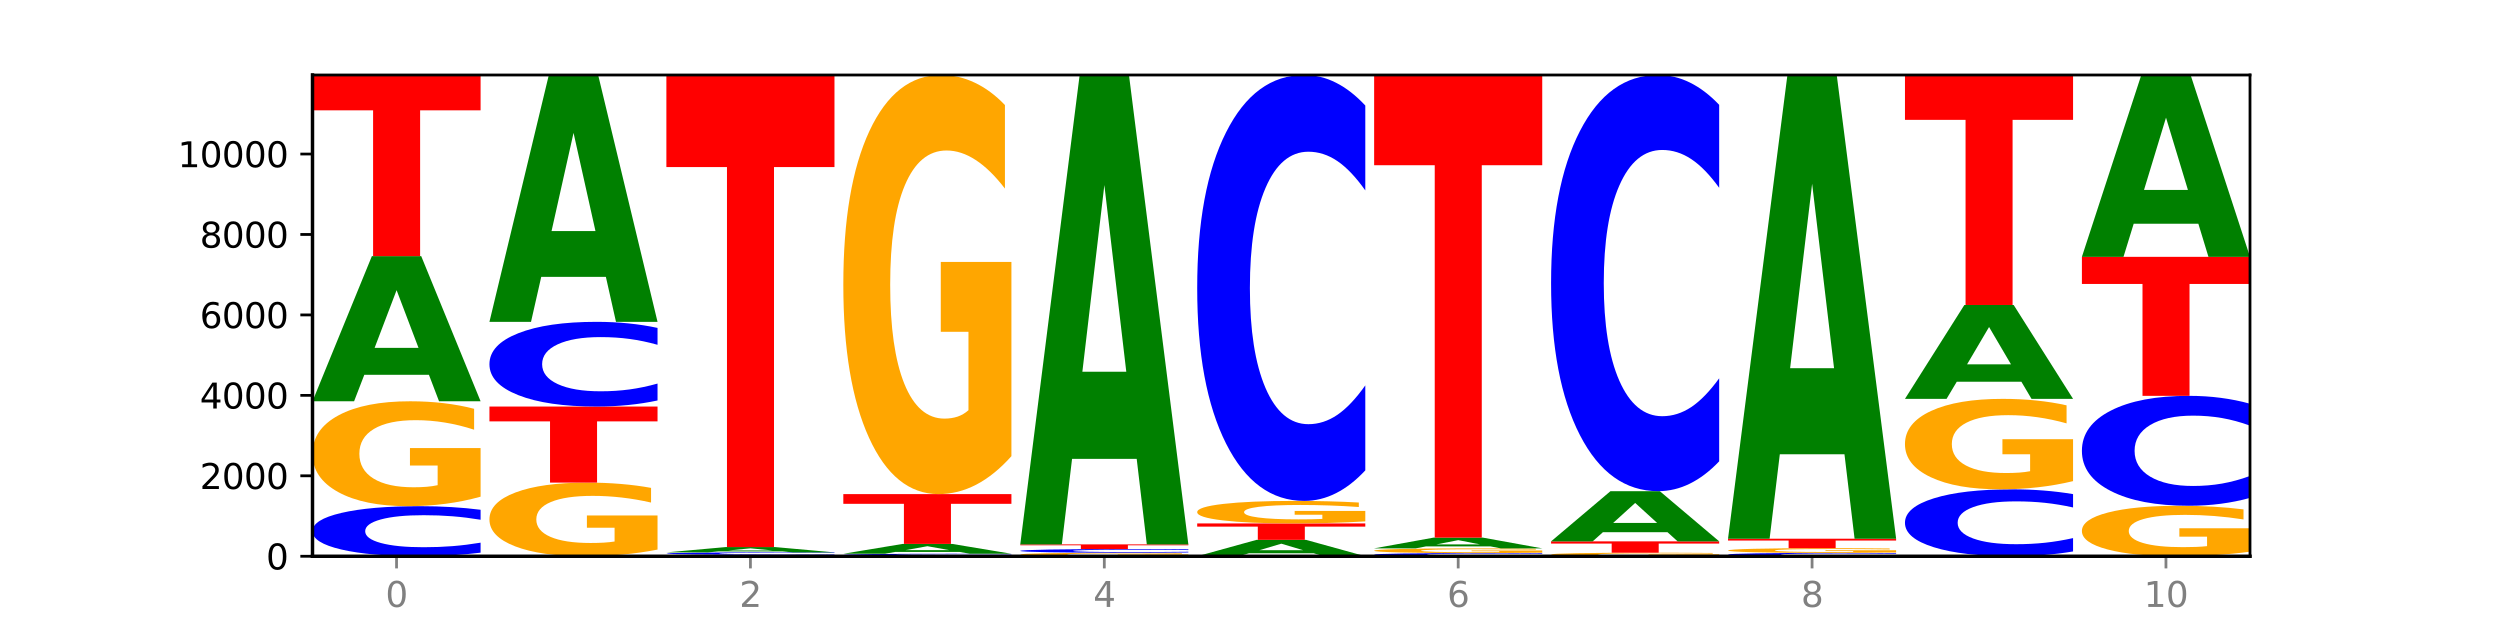 <?xml version="1.0" encoding="utf-8" standalone="no"?>
<!DOCTYPE svg PUBLIC "-//W3C//DTD SVG 1.1//EN"
  "http://www.w3.org/Graphics/SVG/1.1/DTD/svg11.dtd">
<svg xmlns:xlink="http://www.w3.org/1999/xlink" width="720pt" height="180pt" viewBox="0 0 720 180" xmlns="http://www.w3.org/2000/svg" version="1.1">
 <defs>
  <style type="text/css">*{stroke-linejoin: round; stroke-linecap: butt}</style>
 </defs>
 <g id="figure_1">
  <g id="patch_1">
   <path d="M 0 180 
L 720 180 
L 720 0 
L 0 0 
z
" style="fill: #ffffff"/>
  </g>
  <g id="axes_1">
   <g id="patch_2">
    <path d="M 90 160.2 
L 648 160.2 
L 648 21.6 
L 90 21.6 
z
" style="fill: #ffffff"/>
   </g>
   <g id="line2d_1">
    <path d="M 90 160.2 
L 648 160.2 
" clip-path="url(#paf05208dc6)" style="fill: none; stroke: #000000; stroke-width: 0.5; stroke-linecap: square"/>
   </g>
   <g id="patch_3">
    <path d="M 138.411 159.166 
Q 134.361 159.679 129.983 159.938 
Q 125.604 160.2 120.835 160.2 
Q 106.613 160.2 98.306 158.258 
Q 90 156.315 90 152.994 
Q 90 149.66 98.306 147.721 
Q 106.613 145.778 120.835 145.778 
Q 125.604 145.778 129.983 146.04 
Q 134.361 146.3 138.411 146.812 
L 138.411 149.687 
Q 134.325 149.008 130.361 148.692 
Q 126.397 148.376 122.018 148.376 
Q 114.163 148.376 109.662 149.606 
Q 105.173 150.834 105.173 152.994 
Q 105.173 155.144 109.662 156.375 
Q 114.163 157.602 122.018 157.602 
Q 126.397 157.602 130.361 157.286 
Q 134.325 156.968 138.411 156.288 
L 138.411 159.166 
z
" clip-path="url(#paf05208dc6)" style="fill: #0000ff"/>
   </g>
   <g id="patch_4">
    <path d="M 138.411 143.045 
Q 133.529 144.412 128.277 145.098 
Q 123.026 145.778 117.428 145.778 
Q 104.777 145.778 97.389 141.709 
Q 90 137.641 90 130.682 
Q 90 123.643 97.519 119.605 
Q 105.048 115.568 118.144 115.568 
Q 123.189 115.568 127.811 116.117 
Q 132.444 116.66 136.545 117.733 
L 136.545 123.755 
Q 132.313 122.376 128.126 121.696 
Q 123.938 121.009 119.728 121.009 
Q 111.938 121.009 107.717 123.518 
Q 103.497 126.021 103.497 130.682 
Q 103.497 135.3 107.566 137.821 
Q 111.634 140.336 119.12 140.336 
Q 121.16 140.336 122.907 140.193 
Q 124.654 140.043 126.042 139.731 
L 126.042 134.077 
L 118.068 134.077 
L 118.068 129.041 
L 138.411 129.041 
L 138.411 143.045 
z
" clip-path="url(#paf05208dc6)" style="fill: #ffa600"/>
   </g>
   <g id="patch_5">
    <path d="M 123.534 107.952 
L 104.916 107.952 
L 101.977 115.568 
L 90 115.568 
L 107.104 73.762 
L 121.307 73.762 
L 138.411 115.568 
L 126.444 115.568 
L 123.534 107.952 
z
M 107.886 100.193 
L 120.535 100.193 
L 114.22 83.564 
L 107.886 100.193 
z
" clip-path="url(#paf05208dc6)" style="fill: #008000"/>
   </g>
   <g id="patch_6">
    <path d="M 90 21.6 
L 138.411 21.6 
L 138.411 31.773 
L 120.994 31.773 
L 120.994 73.762 
L 107.45 73.762 
L 107.45 31.773 
L 90 31.773 
L 90 21.6 
z
" clip-path="url(#paf05208dc6)" style="fill: #ff0000"/>
   </g>
   <g id="patch_7">
    <path d="M 189.37 158.281 
Q 184.488 159.24 179.236 159.722 
Q 173.985 160.2 168.387 160.2 
Q 155.736 160.2 148.347 157.343 
Q 140.959 154.487 140.959 149.602 
Q 140.959 144.66 148.478 141.825 
Q 156.007 138.99 169.103 138.99 
Q 174.148 138.99 178.77 139.376 
Q 183.403 139.757 187.504 140.51 
L 187.504 144.738 
Q 183.272 143.77 179.084 143.293 
Q 174.896 142.811 170.687 142.811 
Q 162.897 142.811 158.676 144.572 
Q 154.456 146.329 154.456 149.602 
Q 154.456 152.844 158.524 154.614 
Q 162.593 156.379 170.079 156.379 
Q 172.119 156.379 173.866 156.279 
Q 175.613 156.174 177.001 155.955 
L 177.001 151.985 
L 169.027 151.985 
L 169.027 148.449 
L 189.37 148.449 
L 189.37 158.281 
z
" clip-path="url(#paf05208dc6)" style="fill: #ffa600"/>
   </g>
   <g id="patch_8">
    <path d="M 140.959 117.085 
L 189.37 117.085 
L 189.37 121.357 
L 171.953 121.357 
L 171.953 138.99 
L 158.409 138.99 
L 158.409 121.357 
L 140.959 121.357 
L 140.959 117.085 
z
" clip-path="url(#paf05208dc6)" style="fill: #ff0000"/>
   </g>
   <g id="patch_9">
    <path d="M 189.37 115.336 
Q 185.32 116.203 180.942 116.642 
Q 176.563 117.085 171.794 117.085 
Q 157.572 117.085 149.265 113.799 
Q 140.959 110.514 140.959 104.895 
Q 140.959 99.256 149.265 95.975 
Q 157.572 92.69 171.794 92.69 
Q 176.563 92.69 180.942 93.133 
Q 185.32 93.572 189.37 94.438 
L 189.37 99.301 
Q 185.284 98.152 181.32 97.618 
Q 177.356 97.084 172.977 97.084 
Q 165.122 97.084 160.621 99.165 
Q 156.132 101.241 156.132 104.895 
Q 156.132 108.533 160.621 110.615 
Q 165.122 112.691 172.977 112.691 
Q 177.356 112.691 181.32 112.157 
Q 185.284 111.617 189.37 110.468 
L 189.37 115.336 
z
" clip-path="url(#paf05208dc6)" style="fill: #0000ff"/>
   </g>
   <g id="patch_10">
    <path d="M 174.493 79.739 
L 155.875 79.739 
L 152.935 92.69 
L 140.959 92.69 
L 158.063 21.6 
L 172.266 21.6 
L 189.37 92.69 
L 177.403 92.69 
L 174.493 79.739 
z
M 158.845 66.545 
L 171.494 66.545 
L 165.179 38.268 
L 158.845 66.545 
z
" clip-path="url(#paf05208dc6)" style="fill: #008000"/>
   </g>
   <g id="patch_11">
    <path d="M 240.329 160.161 
Q 235.446 160.181 230.195 160.19 
Q 224.944 160.2 219.346 160.2 
Q 206.695 160.2 199.306 160.142 
Q 191.918 160.085 191.918 159.986 
Q 191.918 159.886 199.437 159.829 
Q 206.966 159.771 220.062 159.771 
Q 225.107 159.771 229.729 159.779 
Q 234.361 159.787 238.463 159.802 
L 238.463 159.888 
Q 234.231 159.868 230.043 159.858 
Q 225.855 159.849 221.646 159.849 
Q 213.856 159.849 209.635 159.884 
Q 205.415 159.92 205.415 159.986 
Q 205.415 160.051 209.483 160.087 
Q 213.552 160.123 221.038 160.123 
Q 223.078 160.123 224.825 160.121 
Q 226.571 160.119 227.96 160.114 
L 227.96 160.034 
L 219.986 160.034 
L 219.986 159.963 
L 240.329 159.963 
L 240.329 160.161 
z
" clip-path="url(#paf05208dc6)" style="fill: #ffa600"/>
   </g>
   <g id="patch_12">
    <path d="M 240.329 159.722 
Q 236.279 159.747 231.9 159.759 
Q 227.522 159.771 222.753 159.771 
Q 208.53 159.771 200.224 159.679 
Q 191.918 159.587 191.918 159.43 
Q 191.918 159.272 200.224 159.18 
Q 208.53 159.088 222.753 159.088 
Q 227.522 159.088 231.9 159.1 
Q 236.279 159.113 240.329 159.137 
L 240.329 159.273 
Q 236.243 159.241 232.279 159.226 
Q 228.314 159.211 223.936 159.211 
Q 216.081 159.211 211.58 159.269 
Q 207.091 159.328 207.091 159.43 
Q 207.091 159.532 211.58 159.59 
Q 216.081 159.648 223.936 159.648 
Q 228.314 159.648 232.279 159.633 
Q 236.243 159.618 240.329 159.586 
L 240.329 159.722 
z
" clip-path="url(#paf05208dc6)" style="fill: #0000ff"/>
   </g>
   <g id="patch_13">
    <path d="M 225.452 158.809 
L 206.834 158.809 
L 203.894 159.088 
L 191.918 159.088 
L 209.021 157.559 
L 223.225 157.559 
L 240.329 159.088 
L 228.362 159.088 
L 225.452 158.809 
z
M 209.803 158.526 
L 222.453 158.526 
L 216.138 157.917 
L 209.803 158.526 
z
" clip-path="url(#paf05208dc6)" style="fill: #008000"/>
   </g>
   <g id="patch_14">
    <path d="M 191.918 21.6 
L 240.329 21.6 
L 240.329 48.116 
L 222.912 48.116 
L 222.912 157.559 
L 209.368 157.559 
L 209.368 48.116 
L 191.918 48.116 
L 191.918 21.6 
z
" clip-path="url(#paf05208dc6)" style="fill: #ff0000"/>
   </g>
   <g id="patch_15">
    <path d="M 291.288 160.149 
Q 287.238 160.174 282.859 160.187 
Q 278.481 160.2 273.711 160.2 
Q 259.489 160.2 251.183 160.103 
Q 242.877 160.007 242.877 159.841 
Q 242.877 159.675 251.183 159.579 
Q 259.489 159.482 273.711 159.482 
Q 278.481 159.482 282.859 159.495 
Q 287.238 159.508 291.288 159.533 
L 291.288 159.676 
Q 287.202 159.643 283.237 159.627 
Q 279.273 159.611 274.895 159.611 
Q 267.04 159.611 262.539 159.672 
Q 258.05 159.734 258.05 159.841 
Q 258.05 159.948 262.539 160.01 
Q 267.04 160.071 274.895 160.071 
Q 279.273 160.071 283.237 160.055 
Q 287.202 160.039 291.288 160.005 
L 291.288 160.149 
z
" clip-path="url(#paf05208dc6)" style="fill: #0000ff"/>
   </g>
   <g id="patch_16">
    <path d="M 276.411 158.965 
L 257.793 158.965 
L 254.853 159.482 
L 242.877 159.482 
L 259.98 156.644 
L 274.184 156.644 
L 291.288 159.482 
L 279.321 159.482 
L 276.411 158.965 
z
M 260.762 158.438 
L 273.412 158.438 
L 267.097 157.309 
L 260.762 158.438 
z
" clip-path="url(#paf05208dc6)" style="fill: #008000"/>
   </g>
   <g id="patch_17">
    <path d="M 242.877 142.303 
L 291.288 142.303 
L 291.288 145.1 
L 273.871 145.1 
L 273.871 156.644 
L 260.327 156.644 
L 260.327 145.1 
L 242.877 145.1 
L 242.877 142.303 
z
" clip-path="url(#paf05208dc6)" style="fill: #ff0000"/>
   </g>
   <g id="patch_18">
    <path d="M 291.288 131.382 
Q 286.405 136.843 281.154 139.585 
Q 275.903 142.303 270.305 142.303 
Q 257.654 142.303 250.265 126.046 
Q 242.877 109.79 242.877 81.989 
Q 242.877 53.864 250.395 37.732 
Q 257.925 21.6 271.021 21.6 
Q 276.066 21.6 280.688 23.794 
Q 285.32 25.963 289.422 30.252 
L 289.422 54.313 
Q 285.19 48.802 281.002 46.085 
Q 276.814 43.342 272.605 43.342 
Q 264.815 43.342 260.594 53.365 
Q 256.374 63.364 256.374 81.989 
Q 256.374 100.44 260.442 110.513 
Q 264.511 120.561 271.997 120.561 
Q 274.037 120.561 275.784 119.988 
Q 277.53 119.389 278.919 118.142 
L 278.919 95.553 
L 270.945 95.553 
L 270.945 75.431 
L 291.288 75.431 
L 291.288 131.382 
z
" clip-path="url(#paf05208dc6)" style="fill: #ffa600"/>
   </g>
   <g id="patch_19">
    <path d="M 342.247 160.109 
Q 337.364 160.154 332.113 160.177 
Q 326.862 160.2 321.263 160.2 
Q 308.613 160.2 301.224 160.064 
Q 293.836 159.929 293.836 159.696 
Q 293.836 159.462 301.354 159.327 
Q 308.884 159.192 321.98 159.192 
Q 327.025 159.192 331.647 159.211 
Q 336.279 159.229 340.38 159.264 
L 340.38 159.465 
Q 336.149 159.419 331.961 159.397 
Q 327.773 159.374 323.564 159.374 
Q 315.774 159.374 311.553 159.457 
Q 307.333 159.541 307.333 159.696 
Q 307.333 159.85 311.401 159.935 
Q 315.47 160.018 322.956 160.018 
Q 324.996 160.018 326.742 160.014 
Q 328.489 160.009 329.878 159.998 
L 329.878 159.81 
L 321.904 159.81 
L 321.904 159.642 
L 342.247 159.642 
L 342.247 160.109 
z
" clip-path="url(#paf05208dc6)" style="fill: #ffa600"/>
   </g>
   <g id="patch_20">
    <path d="M 342.247 159.116 
Q 338.197 159.154 333.818 159.173 
Q 329.439 159.192 324.67 159.192 
Q 310.448 159.192 302.142 159.049 
Q 293.836 158.905 293.836 158.66 
Q 293.836 158.413 302.142 158.27 
Q 310.448 158.127 324.67 158.127 
Q 329.439 158.127 333.818 158.146 
Q 338.197 158.165 342.247 158.203 
L 342.247 158.415 
Q 338.16 158.365 334.196 158.342 
Q 330.232 158.318 325.853 158.318 
Q 317.998 158.318 313.498 158.409 
Q 309.009 158.5 309.009 158.66 
Q 309.009 158.819 313.498 158.91 
Q 317.998 159 325.853 159 
Q 330.232 159 334.196 158.977 
Q 338.16 158.953 342.247 158.903 
L 342.247 159.116 
z
" clip-path="url(#paf05208dc6)" style="fill: #0000ff"/>
   </g>
   <g id="patch_21">
    <path d="M 293.836 156.783 
L 342.247 156.783 
L 342.247 157.045 
L 324.83 157.045 
L 324.83 158.127 
L 311.286 158.127 
L 311.286 157.045 
L 293.836 157.045 
L 293.836 156.783 
z
" clip-path="url(#paf05208dc6)" style="fill: #ff0000"/>
   </g>
   <g id="patch_22">
    <path d="M 327.37 132.157 
L 308.752 132.157 
L 305.812 156.783 
L 293.836 156.783 
L 310.939 21.6 
L 325.143 21.6 
L 342.247 156.783 
L 330.28 156.783 
L 327.37 132.157 
z
M 311.721 107.067 
L 324.371 107.067 
L 318.056 53.295 
L 311.721 107.067 
z
" clip-path="url(#paf05208dc6)" style="fill: #008000"/>
   </g>
   <g id="patch_23">
    <path d="M 378.329 159.339 
L 359.711 159.339 
L 356.771 160.2 
L 344.795 160.2 
L 361.898 155.474 
L 376.102 155.474 
L 393.205 160.2 
L 381.239 160.2 
L 378.329 159.339 
z
M 362.68 158.462 
L 375.33 158.462 
L 369.015 156.582 
L 362.68 158.462 
z
" clip-path="url(#paf05208dc6)" style="fill: #008000"/>
   </g>
   <g id="patch_24">
    <path d="M 344.795 150.748 
L 393.205 150.748 
L 393.205 151.669 
L 375.789 151.669 
L 375.789 155.474 
L 362.245 155.474 
L 362.245 151.669 
L 344.795 151.669 
L 344.795 150.748 
z
" clip-path="url(#paf05208dc6)" style="fill: #ff0000"/>
   </g>
   <g id="patch_25">
    <path d="M 393.205 150.161 
Q 388.323 150.454 383.072 150.602 
Q 377.821 150.748 372.222 150.748 
Q 359.572 150.748 352.183 149.874 
Q 344.795 149 344.795 147.506 
Q 344.795 145.995 352.313 145.128 
Q 359.843 144.261 372.938 144.261 
Q 377.983 144.261 382.605 144.379 
Q 387.238 144.495 391.339 144.726 
L 391.339 146.019 
Q 387.108 145.723 382.92 145.577 
Q 378.732 145.429 374.522 145.429 
Q 366.732 145.429 362.512 145.968 
Q 358.291 146.505 358.291 147.506 
Q 358.291 148.498 362.36 149.039 
Q 366.429 149.579 373.915 149.579 
Q 375.955 149.579 377.701 149.548 
Q 379.448 149.516 380.837 149.449 
L 380.837 148.235 
L 372.862 148.235 
L 372.862 147.154 
L 393.205 147.154 
L 393.205 150.161 
z
" clip-path="url(#paf05208dc6)" style="fill: #ffa600"/>
   </g>
   <g id="patch_26">
    <path d="M 393.205 135.468 
Q 389.156 139.827 384.777 142.031 
Q 380.398 144.261 375.629 144.261 
Q 361.407 144.261 353.101 127.74 
Q 344.795 111.22 344.795 82.968 
Q 344.795 54.615 353.101 38.12 
Q 361.407 21.6 375.629 21.6 
Q 380.398 21.6 384.777 23.83 
Q 389.156 26.034 393.205 30.392 
L 393.205 54.843 
Q 389.119 49.066 385.155 46.38 
Q 381.191 43.695 376.812 43.695 
Q 368.957 43.695 364.457 54.159 
Q 359.968 64.598 359.968 82.968 
Q 359.968 101.262 364.457 111.727 
Q 368.957 122.166 376.812 122.166 
Q 381.191 122.166 385.155 119.48 
Q 389.119 116.769 393.205 110.992 
L 393.205 135.468 
z
" clip-path="url(#paf05208dc6)" style="fill: #0000ff"/>
   </g>
   <g id="patch_27">
    <path d="M 444.164 160.134 
Q 440.115 160.167 435.736 160.183 
Q 431.357 160.2 426.588 160.2 
Q 412.366 160.2 404.06 160.077 
Q 395.753 159.953 395.753 159.743 
Q 395.753 159.531 404.06 159.408 
Q 412.366 159.285 426.588 159.285 
Q 431.357 159.285 435.736 159.302 
Q 440.115 159.318 444.164 159.35 
L 444.164 159.533 
Q 440.078 159.49 436.114 159.47 
Q 432.15 159.45 427.771 159.45 
Q 419.916 159.45 415.415 159.528 
Q 410.927 159.606 410.927 159.743 
Q 410.927 159.879 415.415 159.957 
Q 419.916 160.035 427.771 160.035 
Q 432.15 160.035 436.114 160.015 
Q 440.078 159.995 444.164 159.952 
L 444.164 160.134 
z
" clip-path="url(#paf05208dc6)" style="fill: #0000ff"/>
   </g>
   <g id="patch_28">
    <path d="M 444.164 159.162 
Q 439.282 159.224 434.031 159.254 
Q 428.78 159.285 423.181 159.285 
Q 410.531 159.285 403.142 159.102 
Q 395.753 158.92 395.753 158.608 
Q 395.753 158.292 403.272 158.111 
Q 410.802 157.93 423.897 157.93 
Q 428.942 157.93 433.564 157.954 
Q 438.197 157.979 442.298 158.027 
L 442.298 158.297 
Q 438.067 158.235 433.879 158.205 
Q 429.691 158.174 425.481 158.174 
Q 417.691 158.174 413.471 158.286 
Q 409.25 158.399 409.25 158.608 
Q 409.25 158.815 413.319 158.928 
Q 417.388 159.041 424.874 159.041 
Q 426.914 159.041 428.66 159.034 
Q 430.407 159.028 431.796 159.014 
L 431.796 158.76 
L 423.821 158.76 
L 423.821 158.534 
L 444.164 158.534 
L 444.164 159.162 
z
" clip-path="url(#paf05208dc6)" style="fill: #ffa600"/>
   </g>
   <g id="patch_29">
    <path d="M 429.288 157.366 
L 410.67 157.366 
L 407.73 157.93 
L 395.753 157.93 
L 412.857 154.837 
L 427.061 154.837 
L 444.164 157.93 
L 432.198 157.93 
L 429.288 157.366 
z
M 413.639 156.792 
L 426.289 156.792 
L 419.974 155.562 
L 413.639 156.792 
z
" clip-path="url(#paf05208dc6)" style="fill: #008000"/>
   </g>
   <g id="patch_30">
    <path d="M 395.753 21.6 
L 444.164 21.6 
L 444.164 47.585 
L 426.748 47.585 
L 426.748 154.837 
L 413.204 154.837 
L 413.204 47.585 
L 395.753 47.585 
L 395.753 21.6 
z
" clip-path="url(#paf05208dc6)" style="fill: #ff0000"/>
   </g>
   <g id="patch_31">
    <path d="M 495.123 160.108 
Q 490.241 160.154 484.99 160.177 
Q 479.739 160.2 474.14 160.2 
Q 461.489 160.2 454.101 160.063 
Q 446.712 159.925 446.712 159.691 
Q 446.712 159.453 454.231 159.317 
Q 461.761 159.181 474.856 159.181 
Q 479.901 159.181 484.523 159.199 
Q 489.156 159.217 493.257 159.254 
L 493.257 159.457 
Q 489.026 159.41 484.838 159.387 
Q 480.65 159.364 476.44 159.364 
Q 468.65 159.364 464.43 159.449 
Q 460.209 159.533 460.209 159.691 
Q 460.209 159.846 464.278 159.932 
Q 468.346 160.016 475.833 160.016 
Q 477.872 160.016 479.619 160.012 
Q 481.366 160.006 482.755 159.996 
L 482.755 159.805 
L 474.78 159.805 
L 474.78 159.635 
L 495.123 159.635 
L 495.123 160.108 
z
" clip-path="url(#paf05208dc6)" style="fill: #ffa600"/>
   </g>
   <g id="patch_32">
    <path d="M 446.712 155.914 
L 495.123 155.914 
L 495.123 156.551 
L 477.707 156.551 
L 477.707 159.181 
L 464.163 159.181 
L 464.163 156.551 
L 446.712 156.551 
L 446.712 155.914 
z
" clip-path="url(#paf05208dc6)" style="fill: #ff0000"/>
   </g>
   <g id="patch_33">
    <path d="M 480.247 153.28 
L 461.629 153.28 
L 458.689 155.914 
L 446.712 155.914 
L 463.816 141.457 
L 478.02 141.457 
L 495.123 155.914 
L 483.157 155.914 
L 480.247 153.28 
z
M 464.598 150.597 
L 477.248 150.597 
L 470.933 144.847 
L 464.598 150.597 
z
" clip-path="url(#paf05208dc6)" style="fill: #008000"/>
   </g>
   <g id="patch_34">
    <path d="M 495.123 132.866 
Q 491.074 137.125 486.695 139.279 
Q 482.316 141.457 477.547 141.457 
Q 463.325 141.457 455.019 125.315 
Q 446.712 109.172 446.712 81.566 
Q 446.712 53.861 455.019 37.743 
Q 463.325 21.6 477.547 21.6 
Q 482.316 21.6 486.695 23.779 
Q 491.074 25.933 495.123 30.191 
L 495.123 54.084 
Q 491.037 48.439 487.073 45.814 
Q 483.109 43.19 478.73 43.19 
Q 470.875 43.19 466.374 53.415 
Q 461.886 63.616 461.886 81.566 
Q 461.886 99.442 466.374 109.667 
Q 470.875 119.868 478.73 119.868 
Q 483.109 119.868 487.073 117.243 
Q 491.037 114.594 495.123 108.949 
L 495.123 132.866 
z
" clip-path="url(#paf05208dc6)" style="fill: #0000ff"/>
   </g>
   <g id="patch_35">
    <path d="M 546.082 160.13 
Q 542.033 160.165 537.654 160.182 
Q 533.275 160.2 528.506 160.2 
Q 514.284 160.2 505.978 160.069 
Q 497.671 159.938 497.671 159.714 
Q 497.671 159.489 505.978 159.358 
Q 514.284 159.227 528.506 159.227 
Q 533.275 159.227 537.654 159.245 
Q 542.033 159.262 546.082 159.297 
L 546.082 159.491 
Q 541.996 159.445 538.032 159.424 
Q 534.068 159.402 529.689 159.402 
Q 521.834 159.402 517.333 159.485 
Q 512.845 159.568 512.845 159.714 
Q 512.845 159.859 517.333 159.942 
Q 521.834 160.025 529.689 160.025 
Q 534.068 160.025 538.032 160.003 
Q 541.996 159.982 546.082 159.936 
L 546.082 160.13 
z
" clip-path="url(#paf05208dc6)" style="fill: #0000ff"/>
   </g>
   <g id="patch_36">
    <path d="M 546.082 159.104 
Q 541.2 159.166 535.949 159.196 
Q 530.697 159.227 525.099 159.227 
Q 512.448 159.227 505.06 159.044 
Q 497.671 158.862 497.671 158.55 
Q 497.671 158.234 505.19 158.053 
Q 512.72 157.872 525.815 157.872 
Q 530.86 157.872 535.482 157.896 
Q 540.115 157.921 544.216 157.969 
L 544.216 158.239 
Q 539.985 158.177 535.797 158.147 
Q 531.609 158.116 527.399 158.116 
Q 519.609 158.116 515.389 158.228 
Q 511.168 158.341 511.168 158.55 
Q 511.168 158.757 515.237 158.87 
Q 519.305 158.983 526.792 158.983 
Q 528.831 158.983 530.578 158.976 
Q 532.325 158.97 533.714 158.956 
L 533.714 158.702 
L 525.739 158.702 
L 525.739 158.476 
L 546.082 158.476 
L 546.082 159.104 
z
" clip-path="url(#paf05208dc6)" style="fill: #ffa600"/>
   </g>
   <g id="patch_37">
    <path d="M 497.671 155.149 
L 546.082 155.149 
L 546.082 155.68 
L 528.666 155.68 
L 528.666 157.872 
L 515.122 157.872 
L 515.122 155.68 
L 497.671 155.68 
L 497.671 155.149 
z
" clip-path="url(#paf05208dc6)" style="fill: #ff0000"/>
   </g>
   <g id="patch_38">
    <path d="M 531.206 130.821 
L 512.587 130.821 
L 509.648 155.149 
L 497.671 155.149 
L 514.775 21.6 
L 528.979 21.6 
L 546.082 155.149 
L 534.116 155.149 
L 531.206 130.821 
z
M 515.557 106.034 
L 528.206 106.034 
L 521.892 52.912 
L 515.557 106.034 
z
" clip-path="url(#paf05208dc6)" style="fill: #008000"/>
   </g>
   <g id="patch_39">
    <path d="M 597.041 158.818 
Q 592.992 159.503 588.613 159.85 
Q 584.234 160.2 579.465 160.2 
Q 565.243 160.2 556.936 157.604 
Q 548.63 155.008 548.63 150.568 
Q 548.63 146.113 556.936 143.521 
Q 565.243 140.925 579.465 140.925 
Q 584.234 140.925 588.613 141.275 
Q 592.992 141.621 597.041 142.306 
L 597.041 146.149 
Q 592.955 145.241 588.991 144.819 
Q 585.027 144.397 580.648 144.397 
Q 572.793 144.397 568.292 146.041 
Q 563.804 147.682 563.804 150.568 
Q 563.804 153.443 568.292 155.087 
Q 572.793 156.728 580.648 156.728 
Q 585.027 156.728 588.991 156.306 
Q 592.955 155.88 597.041 154.972 
L 597.041 158.818 
z
" clip-path="url(#paf05208dc6)" style="fill: #0000ff"/>
   </g>
   <g id="patch_40">
    <path d="M 597.041 138.567 
Q 592.159 139.746 586.908 140.338 
Q 581.656 140.925 576.058 140.925 
Q 563.407 140.925 556.019 137.416 
Q 548.63 133.907 548.63 127.907 
Q 548.63 121.836 556.149 118.354 
Q 563.679 114.873 576.774 114.873 
Q 581.819 114.873 586.441 115.346 
Q 591.074 115.814 595.175 116.74 
L 595.175 121.933 
Q 590.944 120.744 586.756 120.157 
Q 582.568 119.565 578.358 119.565 
Q 570.568 119.565 566.348 121.729 
Q 562.127 123.887 562.127 127.907 
Q 562.127 131.889 566.196 134.063 
Q 570.264 136.232 577.75 136.232 
Q 579.79 136.232 581.537 136.108 
Q 583.284 135.979 584.673 135.71 
L 584.673 130.834 
L 576.698 130.834 
L 576.698 126.491 
L 597.041 126.491 
L 597.041 138.567 
z
" clip-path="url(#paf05208dc6)" style="fill: #ffa600"/>
   </g>
   <g id="patch_41">
    <path d="M 582.164 109.947 
L 563.546 109.947 
L 560.607 114.873 
L 548.63 114.873 
L 565.734 87.836 
L 579.937 87.836 
L 597.041 114.873 
L 585.074 114.873 
L 582.164 109.947 
z
M 566.516 104.929 
L 579.165 104.929 
L 572.85 94.175 
L 566.516 104.929 
z
" clip-path="url(#paf05208dc6)" style="fill: #008000"/>
   </g>
   <g id="patch_42">
    <path d="M 548.63 21.6 
L 597.041 21.6 
L 597.041 34.518 
L 579.624 34.518 
L 579.624 87.836 
L 566.081 87.836 
L 566.081 34.518 
L 548.63 34.518 
L 548.63 21.6 
z
" clip-path="url(#paf05208dc6)" style="fill: #ff0000"/>
   </g>
   <g id="patch_43">
    <path d="M 648 158.885 
Q 643.118 159.542 637.866 159.873 
Q 632.615 160.2 627.017 160.2 
Q 614.366 160.2 606.978 158.242 
Q 599.589 156.284 599.589 152.936 
Q 599.589 149.548 607.108 147.605 
Q 614.637 145.662 627.733 145.662 
Q 632.778 145.662 637.4 145.927 
Q 642.033 146.188 646.134 146.704 
L 646.134 149.602 
Q 641.903 148.939 637.715 148.611 
Q 633.527 148.281 629.317 148.281 
Q 621.527 148.281 617.306 149.488 
Q 613.086 150.692 613.086 152.936 
Q 613.086 155.158 617.155 156.371 
Q 621.223 157.581 628.709 157.581 
Q 630.749 157.581 632.496 157.512 
Q 634.243 157.44 635.631 157.29 
L 635.631 154.569 
L 627.657 154.569 
L 627.657 152.146 
L 648 152.146 
L 648 158.885 
z
" clip-path="url(#paf05208dc6)" style="fill: #ffa600"/>
   </g>
   <g id="patch_44">
    <path d="M 648 143.393 
Q 643.951 144.518 639.572 145.087 
Q 635.193 145.662 630.424 145.662 
Q 616.202 145.662 607.895 141.398 
Q 599.589 137.135 599.589 129.843 
Q 599.589 122.525 607.895 118.268 
Q 616.202 114.004 630.424 114.004 
Q 635.193 114.004 639.572 114.579 
Q 643.951 115.148 648 116.273 
L 648 122.584 
Q 643.914 121.093 639.95 120.4 
Q 635.986 119.706 631.607 119.706 
Q 623.752 119.706 619.251 122.407 
Q 614.762 125.102 614.762 129.843 
Q 614.762 134.565 619.251 137.265 
Q 623.752 139.96 631.607 139.96 
Q 635.986 139.96 639.95 139.267 
Q 643.914 138.567 648 137.076 
L 648 143.393 
z
" clip-path="url(#paf05208dc6)" style="fill: #0000ff"/>
   </g>
   <g id="patch_45">
    <path d="M 599.589 73.97 
L 648 73.97 
L 648 81.778 
L 630.583 81.778 
L 630.583 114.004 
L 617.04 114.004 
L 617.04 81.778 
L 599.589 81.778 
L 599.589 73.97 
z
" clip-path="url(#paf05208dc6)" style="fill: #ff0000"/>
   </g>
   <g id="patch_46">
    <path d="M 633.123 64.43 
L 614.505 64.43 
L 611.566 73.97 
L 599.589 73.97 
L 616.693 21.6 
L 630.896 21.6 
L 648 73.97 
L 636.033 73.97 
L 633.123 64.43 
z
M 617.475 54.71 
L 630.124 54.71 
L 623.809 33.879 
L 617.475 54.71 
z
" clip-path="url(#paf05208dc6)" style="fill: #008000"/>
   </g>
   <g id="matplotlib.axis_1">
    <g id="xtick_1">
     <g id="line2d_2">
      <defs>
       <path id="m2d3d44f902" d="M 0 0 
L 0 3.5 
" style="stroke: #808080; stroke-width: 0.8"/>
      </defs>
      <g>
       <use xlink:href="#m2d3d44f902" x="114.205" y="160.2" style="fill: #808080; stroke: #808080; stroke-width: 0.8"/>
      </g>
     </g>
     <g id="text_1">
      <!-- 0 -->
      <g style="fill: #808080" transform="translate(111.024 174.798) scale(0.1 -0.1)">
       <defs>
        <path id="DejaVuSans-30" d="M 2034 4250 
Q 1547 4250 1301 3770 
Q 1056 3291 1056 2328 
Q 1056 1369 1301 889 
Q 1547 409 2034 409 
Q 2525 409 2770 889 
Q 3016 1369 3016 2328 
Q 3016 3291 2770 3770 
Q 2525 4250 2034 4250 
z
M 2034 4750 
Q 2819 4750 3233 4129 
Q 3647 3509 3647 2328 
Q 3647 1150 3233 529 
Q 2819 -91 2034 -91 
Q 1250 -91 836 529 
Q 422 1150 422 2328 
Q 422 3509 836 4129 
Q 1250 4750 2034 4750 
z
" transform="scale(0.016)"/>
       </defs>
       <use xlink:href="#DejaVuSans-30"/>
      </g>
     </g>
    </g>
    <g id="xtick_2">
     <g id="line2d_3">
      <g>
       <use xlink:href="#m2d3d44f902" x="216.123" y="160.2" style="fill: #808080; stroke: #808080; stroke-width: 0.8"/>
      </g>
     </g>
     <g id="text_2">
      <!-- 2 -->
      <g style="fill: #808080" transform="translate(212.942 174.798) scale(0.1 -0.1)">
       <defs>
        <path id="DejaVuSans-32" d="M 1228 531 
L 3431 531 
L 3431 0 
L 469 0 
L 469 531 
Q 828 903 1448 1529 
Q 2069 2156 2228 2338 
Q 2531 2678 2651 2914 
Q 2772 3150 2772 3378 
Q 2772 3750 2511 3984 
Q 2250 4219 1831 4219 
Q 1534 4219 1204 4116 
Q 875 4013 500 3803 
L 500 4441 
Q 881 4594 1212 4672 
Q 1544 4750 1819 4750 
Q 2544 4750 2975 4387 
Q 3406 4025 3406 3419 
Q 3406 3131 3298 2873 
Q 3191 2616 2906 2266 
Q 2828 2175 2409 1742 
Q 1991 1309 1228 531 
z
" transform="scale(0.016)"/>
       </defs>
       <use xlink:href="#DejaVuSans-32"/>
      </g>
     </g>
    </g>
    <g id="xtick_3">
     <g id="line2d_4">
      <g>
       <use xlink:href="#m2d3d44f902" x="318.041" y="160.2" style="fill: #808080; stroke: #808080; stroke-width: 0.8"/>
      </g>
     </g>
     <g id="text_3">
      <!-- 4 -->
      <g style="fill: #808080" transform="translate(314.86 174.798) scale(0.1 -0.1)">
       <defs>
        <path id="DejaVuSans-34" d="M 2419 4116 
L 825 1625 
L 2419 1625 
L 2419 4116 
z
M 2253 4666 
L 3047 4666 
L 3047 1625 
L 3713 1625 
L 3713 1100 
L 3047 1100 
L 3047 0 
L 2419 0 
L 2419 1100 
L 313 1100 
L 313 1709 
L 2253 4666 
z
" transform="scale(0.016)"/>
       </defs>
       <use xlink:href="#DejaVuSans-34"/>
      </g>
     </g>
    </g>
    <g id="xtick_4">
     <g id="line2d_5">
      <g>
       <use xlink:href="#m2d3d44f902" x="419.959" y="160.2" style="fill: #808080; stroke: #808080; stroke-width: 0.8"/>
      </g>
     </g>
     <g id="text_4">
      <!-- 6 -->
      <g style="fill: #808080" transform="translate(416.778 174.798) scale(0.1 -0.1)">
       <defs>
        <path id="DejaVuSans-36" d="M 2113 2584 
Q 1688 2584 1439 2293 
Q 1191 2003 1191 1497 
Q 1191 994 1439 701 
Q 1688 409 2113 409 
Q 2538 409 2786 701 
Q 3034 994 3034 1497 
Q 3034 2003 2786 2293 
Q 2538 2584 2113 2584 
z
M 3366 4563 
L 3366 3988 
Q 3128 4100 2886 4159 
Q 2644 4219 2406 4219 
Q 1781 4219 1451 3797 
Q 1122 3375 1075 2522 
Q 1259 2794 1537 2939 
Q 1816 3084 2150 3084 
Q 2853 3084 3261 2657 
Q 3669 2231 3669 1497 
Q 3669 778 3244 343 
Q 2819 -91 2113 -91 
Q 1303 -91 875 529 
Q 447 1150 447 2328 
Q 447 3434 972 4092 
Q 1497 4750 2381 4750 
Q 2619 4750 2861 4703 
Q 3103 4656 3366 4563 
z
" transform="scale(0.016)"/>
       </defs>
       <use xlink:href="#DejaVuSans-36"/>
      </g>
     </g>
    </g>
    <g id="xtick_5">
     <g id="line2d_6">
      <g>
       <use xlink:href="#m2d3d44f902" x="521.877" y="160.2" style="fill: #808080; stroke: #808080; stroke-width: 0.8"/>
      </g>
     </g>
     <g id="text_5">
      <!-- 8 -->
      <g style="fill: #808080" transform="translate(518.695 174.798) scale(0.1 -0.1)">
       <defs>
        <path id="DejaVuSans-38" d="M 2034 2216 
Q 1584 2216 1326 1975 
Q 1069 1734 1069 1313 
Q 1069 891 1326 650 
Q 1584 409 2034 409 
Q 2484 409 2743 651 
Q 3003 894 3003 1313 
Q 3003 1734 2745 1975 
Q 2488 2216 2034 2216 
z
M 1403 2484 
Q 997 2584 770 2862 
Q 544 3141 544 3541 
Q 544 4100 942 4425 
Q 1341 4750 2034 4750 
Q 2731 4750 3128 4425 
Q 3525 4100 3525 3541 
Q 3525 3141 3298 2862 
Q 3072 2584 2669 2484 
Q 3125 2378 3379 2068 
Q 3634 1759 3634 1313 
Q 3634 634 3220 271 
Q 2806 -91 2034 -91 
Q 1263 -91 848 271 
Q 434 634 434 1313 
Q 434 1759 690 2068 
Q 947 2378 1403 2484 
z
M 1172 3481 
Q 1172 3119 1398 2916 
Q 1625 2713 2034 2713 
Q 2441 2713 2670 2916 
Q 2900 3119 2900 3481 
Q 2900 3844 2670 4047 
Q 2441 4250 2034 4250 
Q 1625 4250 1398 4047 
Q 1172 3844 1172 3481 
z
" transform="scale(0.016)"/>
       </defs>
       <use xlink:href="#DejaVuSans-38"/>
      </g>
     </g>
    </g>
    <g id="xtick_6">
     <g id="line2d_7">
      <g>
       <use xlink:href="#m2d3d44f902" x="623.795" y="160.2" style="fill: #808080; stroke: #808080; stroke-width: 0.8"/>
      </g>
     </g>
     <g id="text_6">
      <!-- 10 -->
      <g style="fill: #808080" transform="translate(617.432 174.798) scale(0.1 -0.1)">
       <defs>
        <path id="DejaVuSans-31" d="M 794 531 
L 1825 531 
L 1825 4091 
L 703 3866 
L 703 4441 
L 1819 4666 
L 2450 4666 
L 2450 531 
L 3481 531 
L 3481 0 
L 794 0 
L 794 531 
z
" transform="scale(0.016)"/>
       </defs>
       <use xlink:href="#DejaVuSans-31"/>
       <use xlink:href="#DejaVuSans-30" x="63.623"/>
      </g>
     </g>
    </g>
   </g>
   <g id="matplotlib.axis_2">
    <g id="ytick_1">
     <g id="line2d_8">
      <defs>
       <path id="m02d005cb58" d="M 0 0 
L -3.5 0 
" style="stroke: #000000; stroke-width: 0.8"/>
      </defs>
      <g>
       <use xlink:href="#m02d005cb58" x="90" y="160.2" style="stroke: #000000; stroke-width: 0.8"/>
      </g>
     </g>
     <g id="text_7">
      <!-- 0 -->
      <g transform="translate(76.638 163.999) scale(0.1 -0.1)">
       <use xlink:href="#DejaVuSans-30"/>
      </g>
     </g>
    </g>
    <g id="ytick_2">
     <g id="line2d_9">
      <g>
       <use xlink:href="#m02d005cb58" x="90" y="137.032" style="stroke: #000000; stroke-width: 0.8"/>
      </g>
     </g>
     <g id="text_8">
      <!-- 2000 -->
      <g transform="translate(57.55 140.832) scale(0.1 -0.1)">
       <use xlink:href="#DejaVuSans-32"/>
       <use xlink:href="#DejaVuSans-30" x="63.623"/>
       <use xlink:href="#DejaVuSans-30" x="127.246"/>
       <use xlink:href="#DejaVuSans-30" x="190.869"/>
      </g>
     </g>
    </g>
    <g id="ytick_3">
     <g id="line2d_10">
      <g>
       <use xlink:href="#m02d005cb58" x="90" y="113.865" style="stroke: #000000; stroke-width: 0.8"/>
      </g>
     </g>
     <g id="text_9">
      <!-- 4000 -->
      <g transform="translate(57.55 117.664) scale(0.1 -0.1)">
       <use xlink:href="#DejaVuSans-34"/>
       <use xlink:href="#DejaVuSans-30" x="63.623"/>
       <use xlink:href="#DejaVuSans-30" x="127.246"/>
       <use xlink:href="#DejaVuSans-30" x="190.869"/>
      </g>
     </g>
    </g>
    <g id="ytick_4">
     <g id="line2d_11">
      <g>
       <use xlink:href="#m02d005cb58" x="90" y="90.697" style="stroke: #000000; stroke-width: 0.8"/>
      </g>
     </g>
     <g id="text_10">
      <!-- 6000 -->
      <g transform="translate(57.55 94.497) scale(0.1 -0.1)">
       <use xlink:href="#DejaVuSans-36"/>
       <use xlink:href="#DejaVuSans-30" x="63.623"/>
       <use xlink:href="#DejaVuSans-30" x="127.246"/>
       <use xlink:href="#DejaVuSans-30" x="190.869"/>
      </g>
     </g>
    </g>
    <g id="ytick_5">
     <g id="line2d_12">
      <g>
       <use xlink:href="#m02d005cb58" x="90" y="67.53" style="stroke: #000000; stroke-width: 0.8"/>
      </g>
     </g>
     <g id="text_11">
      <!-- 8000 -->
      <g transform="translate(57.55 71.329) scale(0.1 -0.1)">
       <use xlink:href="#DejaVuSans-38"/>
       <use xlink:href="#DejaVuSans-30" x="63.623"/>
       <use xlink:href="#DejaVuSans-30" x="127.246"/>
       <use xlink:href="#DejaVuSans-30" x="190.869"/>
      </g>
     </g>
    </g>
    <g id="ytick_6">
     <g id="line2d_13">
      <g>
       <use xlink:href="#m02d005cb58" x="90" y="44.362" style="stroke: #000000; stroke-width: 0.8"/>
      </g>
     </g>
     <g id="text_12">
      <!-- 10000 -->
      <g transform="translate(51.188 48.161) scale(0.1 -0.1)">
       <use xlink:href="#DejaVuSans-31"/>
       <use xlink:href="#DejaVuSans-30" x="63.623"/>
       <use xlink:href="#DejaVuSans-30" x="127.246"/>
       <use xlink:href="#DejaVuSans-30" x="190.869"/>
       <use xlink:href="#DejaVuSans-30" x="254.492"/>
      </g>
     </g>
    </g>
   </g>
   <g id="patch_47">
    <path d="M 90 160.2 
L 90 21.6 
" style="fill: none; stroke: #000000; stroke-linejoin: miter; stroke-linecap: square"/>
   </g>
   <g id="patch_48">
    <path d="M 648 160.2 
L 648 21.6 
" style="fill: none; stroke: #000000; stroke-width: 0.8; stroke-linejoin: miter; stroke-linecap: square"/>
   </g>
   <g id="patch_49">
    <path d="M 90 160.2 
L 648 160.2 
" style="fill: none; stroke: #000000; stroke-linejoin: miter; stroke-linecap: square"/>
   </g>
   <g id="patch_50">
    <path d="M 90 21.6 
L 648 21.6 
" style="fill: none; stroke: #000000; stroke-width: 0.8; stroke-linejoin: miter; stroke-linecap: square"/>
   </g>
  </g>
 </g>
 <defs>
  <clipPath id="paf05208dc6">
   <rect x="90" y="21.6" width="558" height="138.6"/>
  </clipPath>
 </defs>
</svg>
